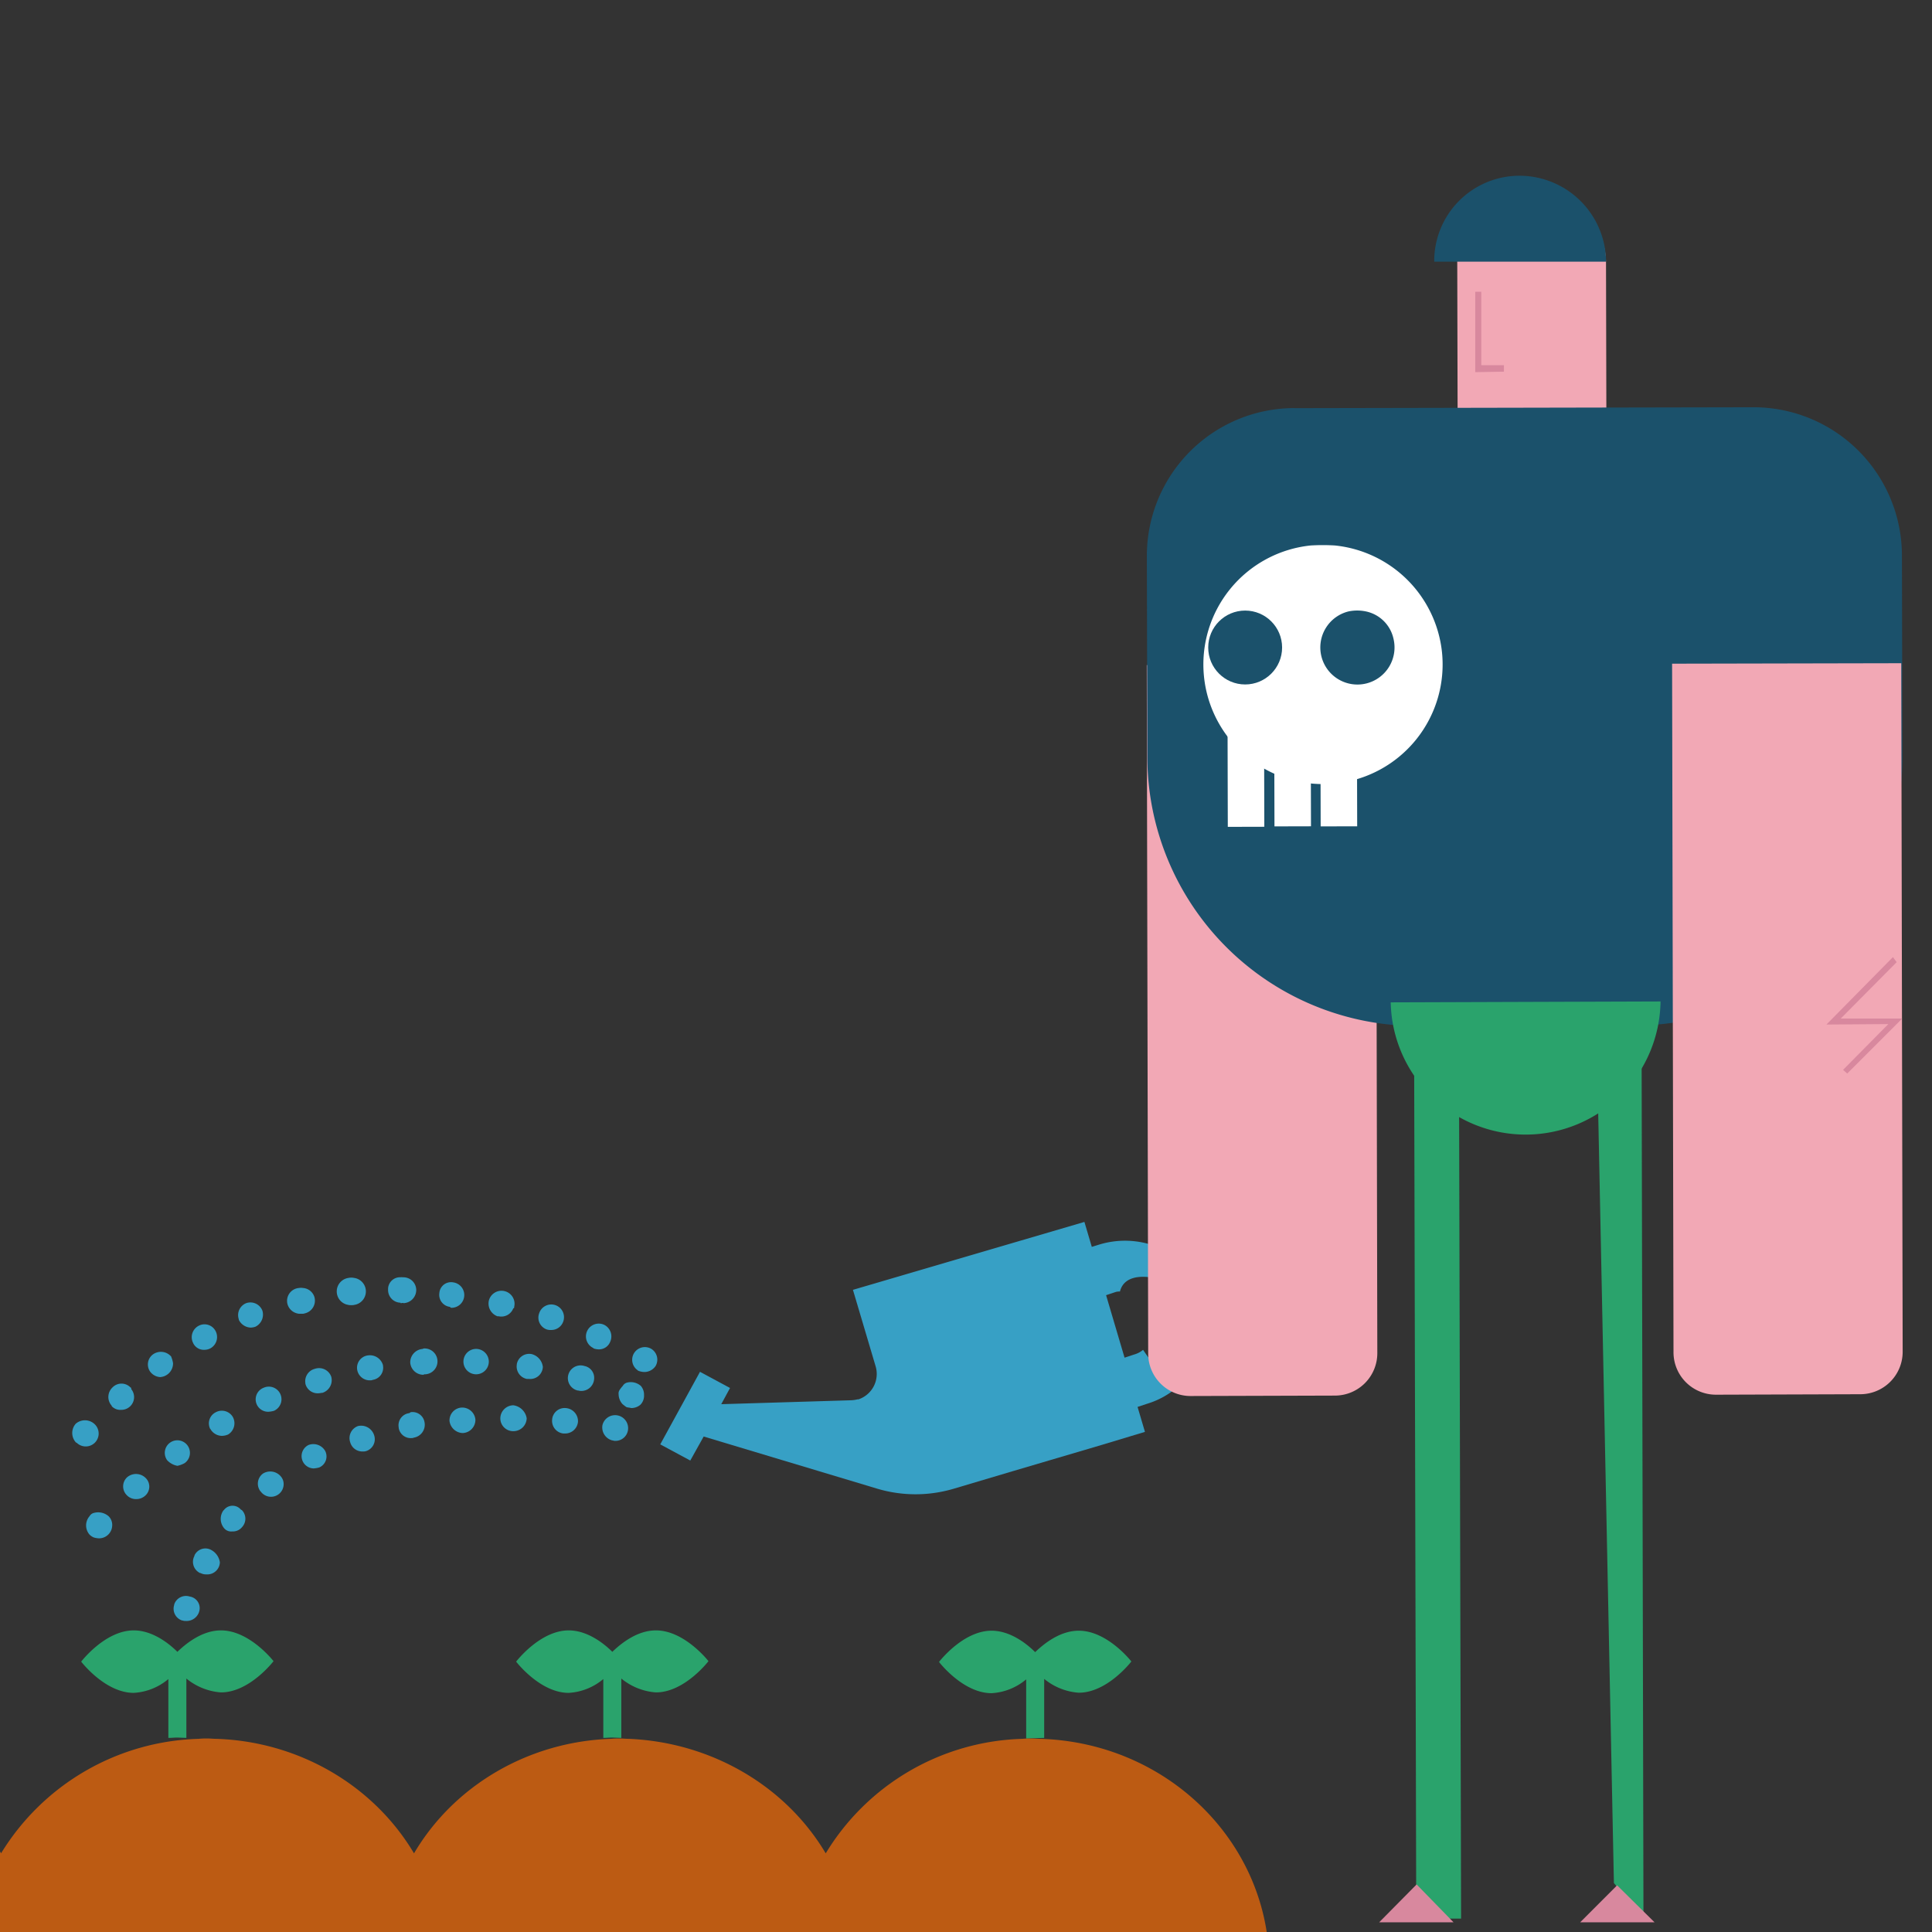 <svg id="Layer_1" data-name="Layer 1" xmlns="http://www.w3.org/2000/svg" xmlns:xlink="http://www.w3.org/1999/xlink" viewBox="0 0 494.7 494.7"><rect x="0" y="0" width="494.7" height="494.7" fill="#333333" stroke="none"/><defs><clipPath id="clip-path"><polyline points="-30.4 -4.2 494.3 -4.2 494.3 495.8" fill="none"/></clipPath></defs><title>investing_badass</title><g clip-path="url(#clip-path)"><path d="M470.8,212.6a1.42,1.42,0,0,0-.2.6" fill="#2ba36c"/></g><polyline points="596 517.46 -7.9 517.46 -7.9 -10.24" fill="none"/><polyline points="595.89 485.06 -7.8 485.06 -7.8 -43.38" fill="none"/><path d="M267.37,445V429.89a15.67,15.67,0,0,0,8.85,3.54c7.36,0,13.47-8,13.47-8s-6.11-7.88-13.47-7.88c-4.69,0-8.77,3.19-11.16,5.49-2.39-2.39-6.55-5.49-11.16-5.49-7.35,0-13.46,8-13.46,8s6.11,8,13.46,8a15.07,15.07,0,0,0,8.86-3.54v15.15c.8,0,1.51-.09,2.3-.09Z" fill="#2aa36c"/><path d="M159.09,445V429.8a15.75,15.75,0,0,0,8.86,3.55c7.35,0,13.46-8,13.46-8s-6.11-7.88-13.46-7.88c-4.7,0-8.77,3.19-11.16,5.49-2.4-2.39-6.56-5.49-11.17-5.49-7.35,0-13.46,8-13.46,8s6.11,8,13.46,8a15.07,15.07,0,0,0,8.86-3.54V445c.8,0,1.51-.09,2.31-.09Z" fill="#2aa36c"/><path d="M325,503.24c0-31.27-25.87-57-58.56-58-.8,0-1.51-.09-2.3-.09a19.83,19.83,0,0,0-2.31.09,60.88,60.88,0,0,0-50.4,29.32c-10.37-17.45-29.5-28.44-50.41-29.32-.8,0-1.5-.09-2.3-.09a19.57,19.57,0,0,0-2.3.09c-21,.7-40.13,11.87-50.41,29.32-10.37-17.45-29.5-28.62-50.58-29.32-.8,0-1.51-.09-2.31-.09a19.74,19.74,0,0,0-2.3.09A61.3,61.3,0,0,0,.28,474.54c-10.37-17.45-29.5-28.44-50.41-29.32-.8,0-1.5-.09-2.3-.09s-1.51.09-2.31.09c-32.6,1.24-58.46,26.75-58.55,58" fill="#bc5b13"/><path d="M47.72,445V429.8a15.75,15.75,0,0,0,8.86,3.55c7.35,0,13.46-8,13.46-8s-6.11-7.88-13.46-7.88c-4.7,0-8.77,3.19-11.16,5.49-2.4-2.39-6.56-5.49-11.17-5.49-7.35,0-13.46,8-13.46,8s6.11,8,13.46,8a15.07,15.07,0,0,0,8.86-3.54V445c.8,0,1.51-.09,2.31-.09Z" fill="#2aa36c"/><path d="M292.69,345.63a6,6,0,0,1-2.25,1.19l-2.49.82-4.73-16,2.49-.83a3.48,3.48,0,0,1,1.06-.11c.71-2.84,3.31-4.15,7.57-3.67,3.08.23,8.4,3.43,14.67,7.57a21.7,21.7,0,0,0-2-5.92c-4.85-9-15.73-13-25.55-10l-1.9.59-1.89-6.39-59.27,17.39,5.79,19.52a6.86,6.86,0,0,1-4.37,8.52h-.24a8,8,0,0,1-1.78.24l-33.12,1,2.25-4.15-7.69-4.14-10.18,18.58,7.69,4.14,3.43-6.15,44.49,13.37a34.31,34.31,0,0,0,19.52,0l15.14-4.5,22.84-6.74,11-3.32-1.89-6.39,2.48-.82a21.14,21.14,0,0,0,6.86-3.55l-2.72-3.32A84.35,84.35,0,0,1,292.69,345.63Z" fill="#37a0c5"/><path d="M164.08,354.86a3.91,3.91,0,0,0-3.55-.83,1.79,1.79,0,0,0-1.06.83,8.3,8.3,0,0,0-.83,1.07,1.56,1.56,0,0,0-.24,1.06,3.84,3.84,0,0,0,.95,2.49,8.89,8.89,0,0,0,1.06.82c.36.12.83.12,1.19.24a3.61,3.61,0,0,0,2.36-.83,3.29,3.29,0,0,0,.95-2.48,3.42,3.42,0,0,0-.83-2.37Z" fill="#37a0c5"/><path d="M122.08,345.4a3.25,3.25,0,1,0,3.08,3.43h0A3.27,3.27,0,0,0,122.08,345.4Z" fill="#37a0c5"/><path d="M47.31,374.62a3.22,3.22,0,1,0-4.5-.71,4.77,4.77,0,0,0,2.61,1.42A6.35,6.35,0,0,0,47.31,374.62Z" fill="#37a0c5"/><path d="M32.52,378.29a3.18,3.18,0,0,0-.12,4.49,3.23,3.23,0,0,0,2.49,1.07,3.32,3.32,0,0,0,2.24-.83,3.09,3.09,0,0,0,.24-4.5h0a3.5,3.5,0,0,0-4.85-.23Z" fill="#37a0c5"/><path d="M108.24,345.4a3.46,3.46,0,0,0-3.2,3.43h0a3.37,3.37,0,0,0,3.32,3.19c.12,0,.12,0,.23-.12a3.31,3.31,0,1,0,.24-6.62h-.35Z" fill="#37a0c5"/><path d="M94.28,347.05a3.19,3.19,0,0,0-2.84,3.55,3.26,3.26,0,0,0,3.43,2.84h0a1.27,1.27,0,0,0,.59-.12,3.12,3.12,0,0,0,2.6-3.66h0v-.12A3.48,3.48,0,0,0,94.28,347.05Z" fill="#37a0c5"/><path d="M68.72,361.49a6.9,6.9,0,0,0,1.42-.24,3.23,3.23,0,1,0-2.6-5.92,3.18,3.18,0,0,0,1.18,6.16Z" fill="#37a0c5"/><path d="M136,346.7a3.22,3.22,0,0,0-3.67,2.6v.12h0a3.24,3.24,0,0,0,2.61,3.67h.59A3.22,3.22,0,0,0,139,350a3.85,3.85,0,0,0-3-3.31Z" fill="#37a0c5"/><path d="M80.67,350.48a3.28,3.28,0,0,0-2.48,3.67v.12a3.22,3.22,0,0,0,3.43,2.48c.24,0,.71-.11.94-.11a3.39,3.39,0,0,0,2.25-4.15h0A3.31,3.31,0,0,0,80.67,350.48Z" fill="#37a0c5"/><path d="M149.65,349.77a3.26,3.26,0,0,0-2.13,6.16c.12,0,.23.11.35.11h0c.24,0,.59.12.83.12a3.28,3.28,0,0,0,3.43-3.07A3.08,3.08,0,0,0,149.65,349.77Z" fill="#37a0c5"/><path d="M53.93,366a3.45,3.45,0,0,0,2.84,1.66,4.14,4.14,0,0,0,1.66-.36,3.37,3.37,0,0,0,1.18-4.49,3.27,3.27,0,0,0-4.37-1.19h0a3.18,3.18,0,0,0-1.42,4.26C53.7,365.86,53.93,365.86,53.93,366Z" fill="#37a0c5"/><path d="M24,387.4a1.73,1.73,0,0,0-1.06.82,3.59,3.59,0,0,0,0,4.74,3.46,3.46,0,0,0,1.06.71,5.08,5.08,0,0,0,1.42.23,3.37,3.37,0,0,0,3.31-3.31,3.12,3.12,0,0,0-.82-2.25l-.12-.12A4.11,4.11,0,0,0,24,387.4Z" fill="#37a0c5"/><path d="M52.28,345.63a3.39,3.39,0,0,0,1.54-.35,3.3,3.3,0,0,0,1.42-4.38,3.19,3.19,0,0,0-4.38-1.42,3.29,3.29,0,0,0-1.42,4.38h0A3,3,0,0,0,52.28,345.63Z" fill="#37a0c5"/><path d="M80,332.26a3.3,3.3,0,0,0-6.39,1.66,3.41,3.41,0,0,0,3.08,2.48,2.16,2.16,0,0,0,.83-.11,3.69,3.69,0,0,0,2.48-4Z" fill="#37a0c5"/><path d="M24.12,364.56a3.6,3.6,0,0,0-4.73,0,3.58,3.58,0,0,0,0,4.73c.12.12.12.12.23.12h0a3.31,3.31,0,1,0,4.5-4.85Z" fill="#37a0c5"/><path d="M43.88,347.41a3.48,3.48,0,0,0-4.74-.59,3.2,3.2,0,0,0-.71,4.37A3.45,3.45,0,0,0,41,352.61a3.51,3.51,0,0,0,3.31-3.55,7.09,7.09,0,0,0-.47-1.65Z" fill="#37a0c5"/><path d="M67.18,335.58a3.29,3.29,0,0,0-4.14-1.9h0a3.3,3.3,0,0,0-1.89,4.14v.12a3.52,3.52,0,0,0,3.08,2,4.18,4.18,0,0,0,1.18-.23A3.46,3.46,0,0,0,67.18,335.58Z" fill="#37a0c5"/><path d="M33.47,355.33a3.19,3.19,0,0,0-4.5-.23l-.12.12a3.35,3.35,0,0,0-.24,4.73v.12A3,3,0,0,0,31,361a3.26,3.26,0,0,0,2.6-5.32v-.36Z" fill="#37a0c5"/><path d="M102.56,333.68a3.38,3.38,0,0,0,3.31-3.31,3.27,3.27,0,0,0-3.07-3.31h-.12a3.06,3.06,0,0,0-3.31,2.84h0v.35a3.25,3.25,0,0,0,3.07,3.31h.12Z" fill="#37a0c5"/><path d="M144.21,338.42a3.26,3.26,0,1,0-6.16-2.13h0a3.21,3.21,0,0,0,2,4.14h0a3.26,3.26,0,0,0,1.07.12A3.22,3.22,0,0,0,144.21,338.42Z" fill="#37a0c5"/><path d="M156.27,343.5a3.31,3.31,0,0,0-1.54-4.26h0a3.28,3.28,0,0,0-2.83,5.92h0l.11.12h0a4.18,4.18,0,0,0,1.19.23A3.08,3.08,0,0,0,156.27,343.5Z" fill="#37a0c5"/><path d="M115.57,334.87a3.27,3.27,0,0,0,.48-6.51,3,3,0,0,0-3.55,2.72h0a3.1,3.1,0,0,0,2.72,3.55A.44.44,0,0,0,115.57,334.87Z" fill="#37a0c5"/><path d="M89.9,334.16a3.49,3.49,0,1,0-3.67-3.32,3.48,3.48,0,0,0,3.32,3.32Z" fill="#37a0c5"/><path d="M166.8,345.4a3.25,3.25,0,0,0-3.55,5.44h0l.12.12a4.3,4.3,0,0,0,1.66.35,3.48,3.48,0,0,0,2.84-1.54A3.25,3.25,0,0,0,166.8,345.4Z" fill="#37a0c5"/><path d="M131.66,334.63a3.34,3.34,0,1,0-6.5-1.54h0a3.47,3.47,0,0,0,2.36,4h0V337a3.26,3.26,0,0,0,3.91-2C131.66,335,131.66,334.87,131.66,334.63Z" fill="#37a0c5"/><path d="M131.43,359.83a3.39,3.39,0,0,0-3.32,3.31,3.29,3.29,0,0,0,3.2,3.32h.24a3.39,3.39,0,0,0,3.31-3.32A4,4,0,0,0,131.43,359.83Z" fill="#37a0c5"/><path d="M158.17,362.43a3.33,3.33,0,0,0-3.91,2.49h0a3.43,3.43,0,0,0,2.49,3.9c.23,0,.35.12.71.12a3.23,3.23,0,0,0,3.31-2.6,3.33,3.33,0,0,0-2.6-3.91Z" fill="#37a0c5"/><path d="M144.8,360.54a3.2,3.2,0,0,0-3.43,3.08,3.24,3.24,0,0,0,2.84,3.43h.35A3.29,3.29,0,0,0,148,364,3.38,3.38,0,0,0,144.8,360.54Z" fill="#37a0c5"/><path d="M104.81,361.84a3.13,3.13,0,0,0-2.72,3.67v.12a3.11,3.11,0,0,0,3.31,2.6,1.27,1.27,0,0,0,.59-.12,3.35,3.35,0,0,0,2.72-3.9,3.11,3.11,0,0,0-3.55-2.61l-.35.24Z" fill="#37a0c5"/><path d="M91.67,365.15h0a3.27,3.27,0,0,0-2,4.14,3.21,3.21,0,0,0,3.2,2.37,2.54,2.54,0,0,0,.94-.12,3.18,3.18,0,0,0,2-4h0A3.49,3.49,0,0,0,91.67,365.15Z" fill="#37a0c5"/><path d="M118.18,360.42a3.29,3.29,0,0,0-3.08,3.43,3.53,3.53,0,0,0,3.19,3.08h.36a3.38,3.38,0,0,0,3.08-3.43h0A3.39,3.39,0,0,0,118.18,360.42Z" fill="#37a0c5"/><path d="M67.3,377.34a3.21,3.21,0,0,0-.71,4.38h0a.12.12,0,0,0,.12.12h0a3.24,3.24,0,0,0,5.92-1.78,3,3,0,0,0-.71-2A3.53,3.53,0,0,0,67.3,377.34Z" fill="#37a0c5"/><path d="M79,370a3.16,3.16,0,0,0,1.3,6,7.13,7.13,0,0,0,1.42-.24,3.07,3.07,0,0,0,1.53-4.26h0A3.49,3.49,0,0,0,79,370Z" fill="#37a0c5"/><path d="M48.61,408.81a3.18,3.18,0,0,0-4,2v.12a3.17,3.17,0,0,0,2,4h.12a2,2,0,0,0,.82.12,3.36,3.36,0,0,0,3.55-2.84A3,3,0,0,0,48.61,408.81Z" fill="#37a0c5"/><path d="M54.05,396.86a3.08,3.08,0,0,0-4.26,1.42h0v.12h0a3.19,3.19,0,0,0,1.42,4.38h.12a3.05,3.05,0,0,0,1.54.35,3.21,3.21,0,0,0,3.43-3.07h0A4.28,4.28,0,0,0,54.05,396.86Z" fill="#37a0c5"/><path d="M57.25,386.69a3.74,3.74,0,0,0,.23,4.73,2.37,2.37,0,0,0,2,.71A3,3,0,0,0,62,391a3.15,3.15,0,0,0-.12-4.38h-.12l-.12-.12a2.78,2.78,0,0,0-4.37.24Z" fill="#37a0c5"/><path d="M80.55,332.26a3.3,3.3,0,0,0-6.39,1.66,3.41,3.41,0,0,0,3.08,2.48,2.16,2.16,0,0,0,.83-.11,3.34,3.34,0,0,0,2.48-4Z" fill="#37a0c5"/><path d="M103.27,333.68a3.38,3.38,0,0,0,3.31-3.31,3.28,3.28,0,0,0-3.19-3.31h-.12A3.06,3.06,0,0,0,100,329.9v.23a3.27,3.27,0,0,0,3.07,3.32h0l.24.23Z" fill="#37a0c5"/><path d="M90.37,334.16a3.49,3.49,0,1,0-3.66-3.32A3.46,3.46,0,0,0,90,334.16Z" fill="#37a0c5"/><path d="M392.07,48.43a19.1,19.1,0,0,1,19.16,18.93h0v.12l.12,52.06-38.09.12-.12-52.06a18.81,18.81,0,0,1,18.93-19.17" fill="#f2a8b5"/><path d="M389,45a22.19,22.19,0,0,1,22.24,21.77h0V67h-44A21.84,21.84,0,0,1,389,45" fill="#1b516b"/><polygon points="385.09 95.17 377.75 95.29 377.75 74.7 379.29 74.7 379.29 93.51 385.09 93.51 385.09 95.17" fill="#d8889e"/><path d="M293.63,170.3l58.68-.12h0l.36,176.28a10.86,10.86,0,0,1-10.89,10.89h0l-36.91.11A10.85,10.85,0,0,1,294,346.58h0Z" fill="#f2a8b5"/><path d="M331.37,104.51l117.49-.23A38,38,0,0,1,487,142.14l.12,51.82a68.52,68.52,0,0,1-68.26,68.62h0l-56.08.12a69,69,0,0,1-69-68.62l-.12-51.59a37.82,37.82,0,0,1,37.74-38Z" fill="#1b516b"/><path d="M425.19,256.43a34.55,34.55,0,0,1-69.09.23Z" fill="#2aa36c"/><polygon points="420.82 491.39 413.25 482.16 408.87 267.43 420.34 267.43 420.82 491.39" fill="#2aa36c"/><rect x="362.37" y="267.55" width="11.48" height="223.73" transform="translate(-0.93 0.9) rotate(-0.14)" fill="#2aa36c"/><path d="M428.15,169.94l58.68-.12h0l.36,176.29A10.86,10.86,0,0,1,476.3,357h0l-36.91.12a10.86,10.86,0,0,1-10.88-10.89h0l-.36-176.28Z" fill="#f2a8b5"/><path d="M369.23,167a30.63,30.63,0,1,1-33.6-27.33,52.75,52.75,0,0,1,6.16,0A30.72,30.72,0,0,1,369.23,167Z" fill="#fff"/><rect x="314.34" y="176.45" width="9.35" height="35.26" transform="translate(-0.47 0.78) rotate(-0.14)" fill="#fff"/><rect x="326.29" y="176.33" width="9.35" height="35.26" transform="translate(-0.47 0.81) rotate(-0.14)" fill="#fff"/><rect x="338.12" y="176.33" width="9.35" height="35.26" transform="translate(-0.47 0.84) rotate(-0.14)" fill="#fff"/><path d="M356.81,163.55a9.5,9.5,0,1,1-11.48-7,10.94,10.94,0,0,1,4.38,0A9.14,9.14,0,0,1,356.81,163.55Z" fill="#1b516b"/><circle cx="318.83" cy="165.8" r="9.46" fill="#1b516b"/><polygon points="404.61 492.22 414.07 482.75 423.66 492.22 404.61 492.22" fill="#d8889e"/><polygon points="353.14 492.22 362.73 482.52 372.19 492.22 353.14 492.22" fill="#d8889e"/><polygon points="472.99 274.88 471.93 273.94 483.52 262.22 467.67 262.34 484.7 245.07 485.65 246.37 471.34 260.8 487.07 260.8 472.99 274.88" fill="#d8889e"/></svg>